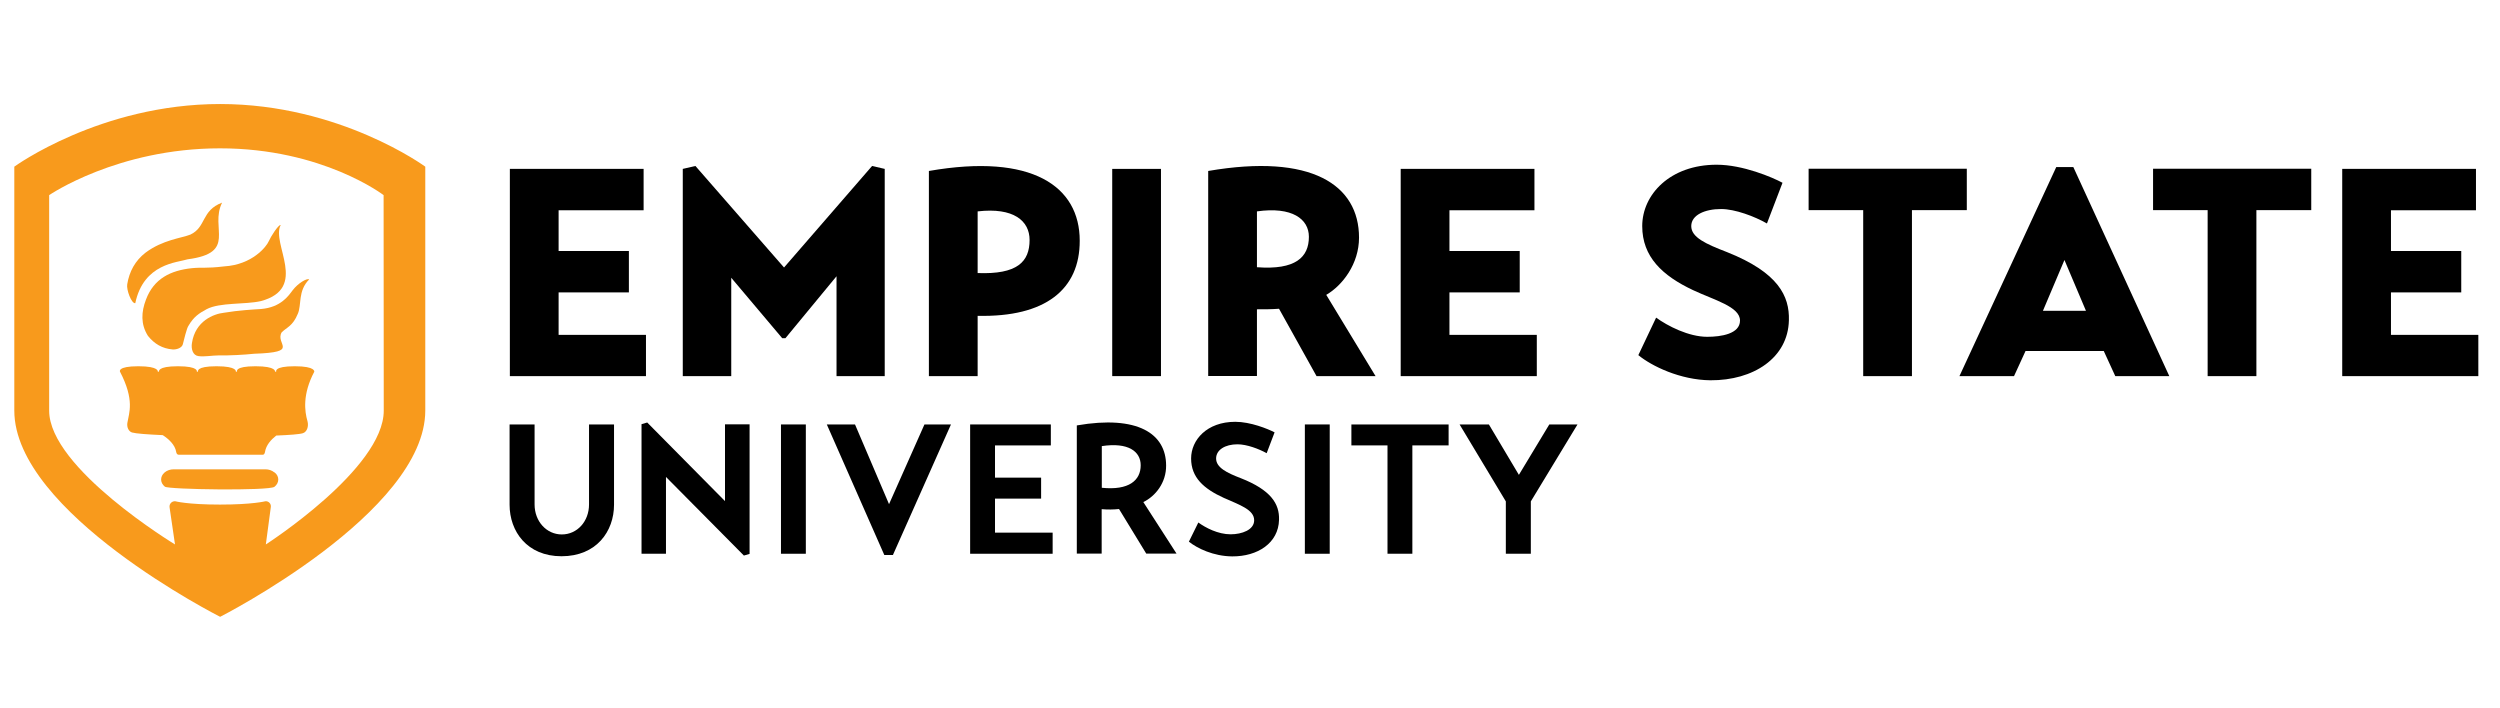 <?xml version="1.0" encoding="utf-8"?>
<!-- Generator: Adobe Illustrator 24.0.2, SVG Export Plug-In . SVG Version: 6.00 Build 0)  -->
<svg version="1.1" id="Layer_1" xmlns="http://www.w3.org/2000/svg" xmlns:xlink="http://www.w3.org/1999/xlink" x="0px" y="0px"
	 viewBox="0 0 180 50.99" style="enable-background:new 0 0 180 50.99;" xml:space="preserve">
<style type="text/css">
	.st0{fill:#EF8B22;}
	.st1{fill:#231F20;}
	.st2{fill:#26A3DD;}
	.st3{fill:#BD2A33;}
	.st4{fill:#303030;}
	.st5{fill:#79858B;}
	.st6{fill:#254279;}
	.st7{fill:#25427A;}
	.st8{fill:#244178;}
	.st9{fill:#A72233;}
	.st10{fill:#79858A;}
	.st11{fill:#144D92;}
	.st12{fill:#58595B;}
	.st13{fill:#FFFFFF;}
	.st14{clip-path:url(#SVGID_2_);}
	.st15{fill:#00AC8D;}
	.st16{fill:#223F99;}
	.st17{fill-rule:evenodd;clip-rule:evenodd;fill:#FFFFFF;}
	.st18{clip-path:url(#SVGID_4_);}
	.st19{fill:#00B48D;}
	.st20{fill:#164D92;}
	.st21{clip-path:url(#SVGID_6_);}
	.st22{fill:#00263A;}
	.st23{fill:#649E92;}
	.st24{fill:#035B98;}
	.st25{fill:none;}
	.st26{fill-rule:evenodd;clip-rule:evenodd;fill:#035B98;}
	.st27{fill:#37C0D1;}
	.st28{fill:#8BC53F;}
	.st29{fill:#1B75BB;}
	.st30{fill:#26B1DE;}
	.st31{fill:#F89A1C;}
</style>
<g>
	<g>
		<g>
			<path class="st31" d="M15.85,7.49c-8.63,0-14.82,4.51-14.82,4.51s0,10.2,0,17.56s14.82,14.85,14.82,14.85s14.77-7.51,14.77-14.85
				c0-2.01,0-17.56,0-17.56S24.48,7.49,15.85,7.49z M27.63,29.57c0,4.18-8.49,9.63-8.49,9.63l0.36-2.7
				c0.03-0.23-0.16-0.43-0.39-0.41c0,0-0.91,0.24-3.27,0.24c-2.36,0-3.22-0.24-3.22-0.24c-0.25-0.02-0.45,0.2-0.41,0.44l0.39,2.67
				c0,0-9.06-5.49-9.06-9.63s0-15.52,0-15.52s4.91-3.37,12.3-3.37s11.78,3.37,11.78,3.37S27.63,25.39,27.63,29.57z"/>
			<path class="st31" d="M19.75,34.01c-0.17-0.14-0.4-0.22-0.64-0.22h-6.6c-0.25,0-0.48,0.08-0.65,0.22l-0.01,0.01
				c-0.34,0.29-0.33,0.74,0.02,1.02c0.26,0.21,7.51,0.31,7.89,0.01l0,0c0.36-0.28,0.37-0.75,0.02-1.03L19.75,34.01z"/>
			<path class="st31" d="M21.22,26.37c-1.53,0-1.33,0.39-1.33,0.39c-0.03,0-0.06,0-0.09,0c0,0,0.12-0.39-1.41-0.39
				c-1.53,0-1.32,0.39-1.32,0.39c-0.03,0-0.06,0-0.09,0c0,0,0.13-0.39-1.39-0.39s-1.33,0.39-1.33,0.39c-0.03,0-0.06,0-0.09,0
				c0,0,0.16-0.39-1.36-0.39s-1.36,0.39-1.36,0.39c-0.03,0-0.06,0-0.09,0c0,0,0.12-0.39-1.4-0.39c-1.53,0-1.32,0.39-1.32,0.39
				c1.07,2.06,0.65,2.96,0.53,3.69c-0.05,0.32,0.1,0.62,0.34,0.69c0.28,0.08,1.1,0.14,2.21,0.19c0.44,0.29,0.89,0.7,0.97,1.23
				c0.02,0.11,0.09,0.18,0.17,0.18h6.07c0.08,0,0.13-0.09,0.15-0.2c0.08-0.5,0.44-0.89,0.81-1.18c0.96-0.04,1.67-0.09,1.92-0.17
				c0.29-0.09,0.43-0.49,0.33-0.86c-0.21-0.72-0.37-1.94,0.49-3.57C22.62,26.77,22.75,26.37,21.22,26.37z"/>
			<g>
				<path class="st31" d="M10.51,21.57c-0.34,0.89-0.39,1.77,0.14,2.61c0.46,0.58,1.04,0.92,1.78,0.98
					c0.25,0.02,0.65-0.09,0.73-0.36c0.08-0.29,0.28-1.19,0.42-1.36c0.36-0.62,0.74-0.88,1.3-1.18c0.96-0.5,2.76-0.32,3.9-0.58
					c3.47-0.93,0.72-4.14,1.43-5.48c-0.16-0.04-0.73,0.86-0.86,1.17c-0.16,0.38-1.18,1.69-3.21,1.81c-1.35,0.16-1.55,0.05-2.33,0.13
					C12.3,19.47,11.08,20.05,10.51,21.57z"/>
				<path class="st31" d="M9.74,21.83c0.6-2.87,3.03-2.92,3.77-3.16c3.6-0.47,1.57-2.24,2.48-4.08c-1.51,0.57-1.13,1.76-2.28,2.3
					c-0.65,0.26-1.98,0.37-3.23,1.3c-0.75,0.58-1.17,1.36-1.32,2.28C9.09,20.85,9.46,21.87,9.74,21.83z"/>
				<path class="st31" d="M16.11,22.52C15.04,22.7,16.1,22.52,16.11,22.52c-0.71,0.08-2.05,0.58-2.29,2.18
					c-0.07,0.42,0.06,0.89,0.47,0.94c0.44,0.06,1-0.05,1.44-0.05c0.86,0.01,1.79-0.04,2.57-0.12c3.36-0.11,1.48-0.68,1.98-1.54
					c0.37-0.37,0.79-0.44,1.16-1.33c0.29-0.64-0.01-1.65,0.82-2.48c-0.16-0.11-0.8,0.27-1.19,0.78c-0.28,0.37-0.83,1.23-2.28,1.35
					C18.29,22.28,17.17,22.34,16.11,22.52z"/>
			</g>
		</g>
	</g>
	<g>
		<g>
			<path d="M46.51,24.1v2.98h-9.8V12.16h9.63v2.98h-6.12v2.93h5.06v2.98h-5.06v3.06H46.51z"/>
			<path d="M49.16,27.08V12.16l0.91-0.21l6.38,7.31l6.34-7.31l0.91,0.21v14.92h-3.47v-7.19l-3.68,4.46h-0.23L52.65,20v7.08H49.16z"
				/>
			<path d="M70.39,22.74v4.34h-3.51V12.31c7.44-1.3,10.86,1.11,10.86,5.02C77.75,20.83,75.28,22.85,70.39,22.74z M70.39,19.66
				c2.85,0.11,3.74-0.81,3.74-2.38c0-1.38-1.15-2.36-3.74-2.06V19.66z"/>
			<path d="M80.08,12.16h3.51v14.92h-3.51V12.16z"/>
			<path d="M95.49,21.23l3.55,5.85h-4.25l-2.7-4.85c-0.51,0.04-1.02,0.04-1.59,0.04v4.8h-3.51V12.31c7.44-1.28,10.86,1,10.86,4.8
				C97.85,19,96.66,20.55,95.49,21.23z M90.5,19.24c2.78,0.21,3.74-0.72,3.74-2.19c0-1.28-1.21-2.19-3.74-1.83V19.24z"/>
			<path d="M110.65,24.1v2.98h-9.8V12.16h9.63v2.98h-6.12v2.93h5.06v2.98h-5.06v3.06H110.65z"/>
			<path d="M127.22,16.09c-0.89-0.51-2.3-1.04-3.3-1.04c-1.17,0-2.15,0.43-2.15,1.23c0,0.81,1.04,1.28,2.57,1.87
				c3.7,1.47,4.51,3.17,4.46,4.91c-0.06,2.72-2.57,4.34-5.65,4.32c-2.17-0.02-4.23-1.02-5.19-1.81l1.28-2.7
				c0.83,0.6,2.34,1.38,3.68,1.38c1,0,2.36-0.21,2.36-1.17c0-1-1.85-1.47-3.38-2.19c-2.21-1.04-3.66-2.4-3.66-4.61
				c0-2.27,2-4.42,5.36-4.42c1.89,0,4.02,0.91,4.74,1.3L127.22,16.09z"/>
			<path d="M141.61,15.13h-3.95v11.95h-3.51V15.13h-3.93v-2.98h11.39V15.13z"/>
			<path d="M141.08,27.08l6.97-15.05h1.23l6.91,15.05h-3.89l-0.83-1.81h-5.63l-0.83,1.81H141.08z M147.09,22.38h3.1l-1.55-3.66
				L147.09,22.38z"/>
			<path d="M166.41,15.13h-3.95v11.95h-3.51V15.13h-3.93v-2.98h11.39V15.13z"/>
			<path d="M178.44,24.1v2.98h-9.8V12.16h9.63v2.98h-6.12v2.93h5.06v2.98h-5.06v3.06H178.44z"/>
		</g>
		<g>
			<path d="M36.7,30.56h1.79v5.76c0,1.22,0.86,2.16,1.96,2.16c1.11,0,1.96-0.94,1.96-2.16v-5.76h1.8v5.78
				c0,1.92-1.27,3.71-3.78,3.71c-2.48,0-3.74-1.79-3.74-3.71V30.56z"/>
			<path d="M53.97,30.56v9.32L53.56,40l-5.61-5.66v5.53h-1.76v-9.33l0.41-0.12l5.6,5.66v-5.53H53.97z"/>
			<path d="M56.23,30.56h1.79v9.31h-1.79V30.56z"/>
			<path d="M68.47,30.56l-4.18,9.4h-0.62l-4.14-9.4h2.03l2.45,5.74l2.55-5.74H68.47z"/>
			<path d="M75.79,38.36v1.51h-5.94v-9.31h5.81v1.51h-4.02v2.32h3.32v1.51h-3.32v2.45H75.79z"/>
			<path d="M82.32,36.15l2.39,3.71h-2.18l-1.96-3.21c-0.4,0.04-0.8,0.05-1.25,0.01v3.2h-1.79v-9.23c4.4-0.76,6.43,0.6,6.43,2.89
				C83.97,34.75,83.2,35.72,82.32,36.15z M79.33,35.12c1.95,0.2,2.8-0.53,2.8-1.62c0-1-0.9-1.67-2.8-1.38V35.12z"/>
			<path d="M91.2,32.63c-0.56-0.31-1.43-0.64-2.1-0.64c-0.89,0-1.54,0.4-1.54,1.02c0,0.65,0.76,1.03,1.78,1.42
				c2.16,0.85,2.79,1.84,2.75,3c-0.04,1.67-1.54,2.64-3.37,2.63c-1.35-0.01-2.52-0.58-3.12-1.06l0.68-1.38
				c0.52,0.38,1.42,0.85,2.32,0.85c0.82,0,1.7-0.32,1.7-1.01c0-0.77-1.06-1.11-2.18-1.61c-1.45-0.66-2.36-1.47-2.36-2.84
				c0-1.33,1.13-2.64,3.18-2.64c1.09,0,2.33,0.5,2.83,0.76L91.2,32.63z"/>
			<path d="M93.95,30.56h1.79v9.31h-1.79V30.56z"/>
			<path d="M104.3,32.07h-2.61v7.8h-1.79v-7.8h-2.6v-1.51h7V32.07z"/>
			<path d="M113.58,30.56l-3.36,5.54v3.77h-1.8V36.1l-3.33-5.54h2.11l2.16,3.63l2.19-3.63H113.58z"/>
		</g>
	</g>
</g>
</svg>
